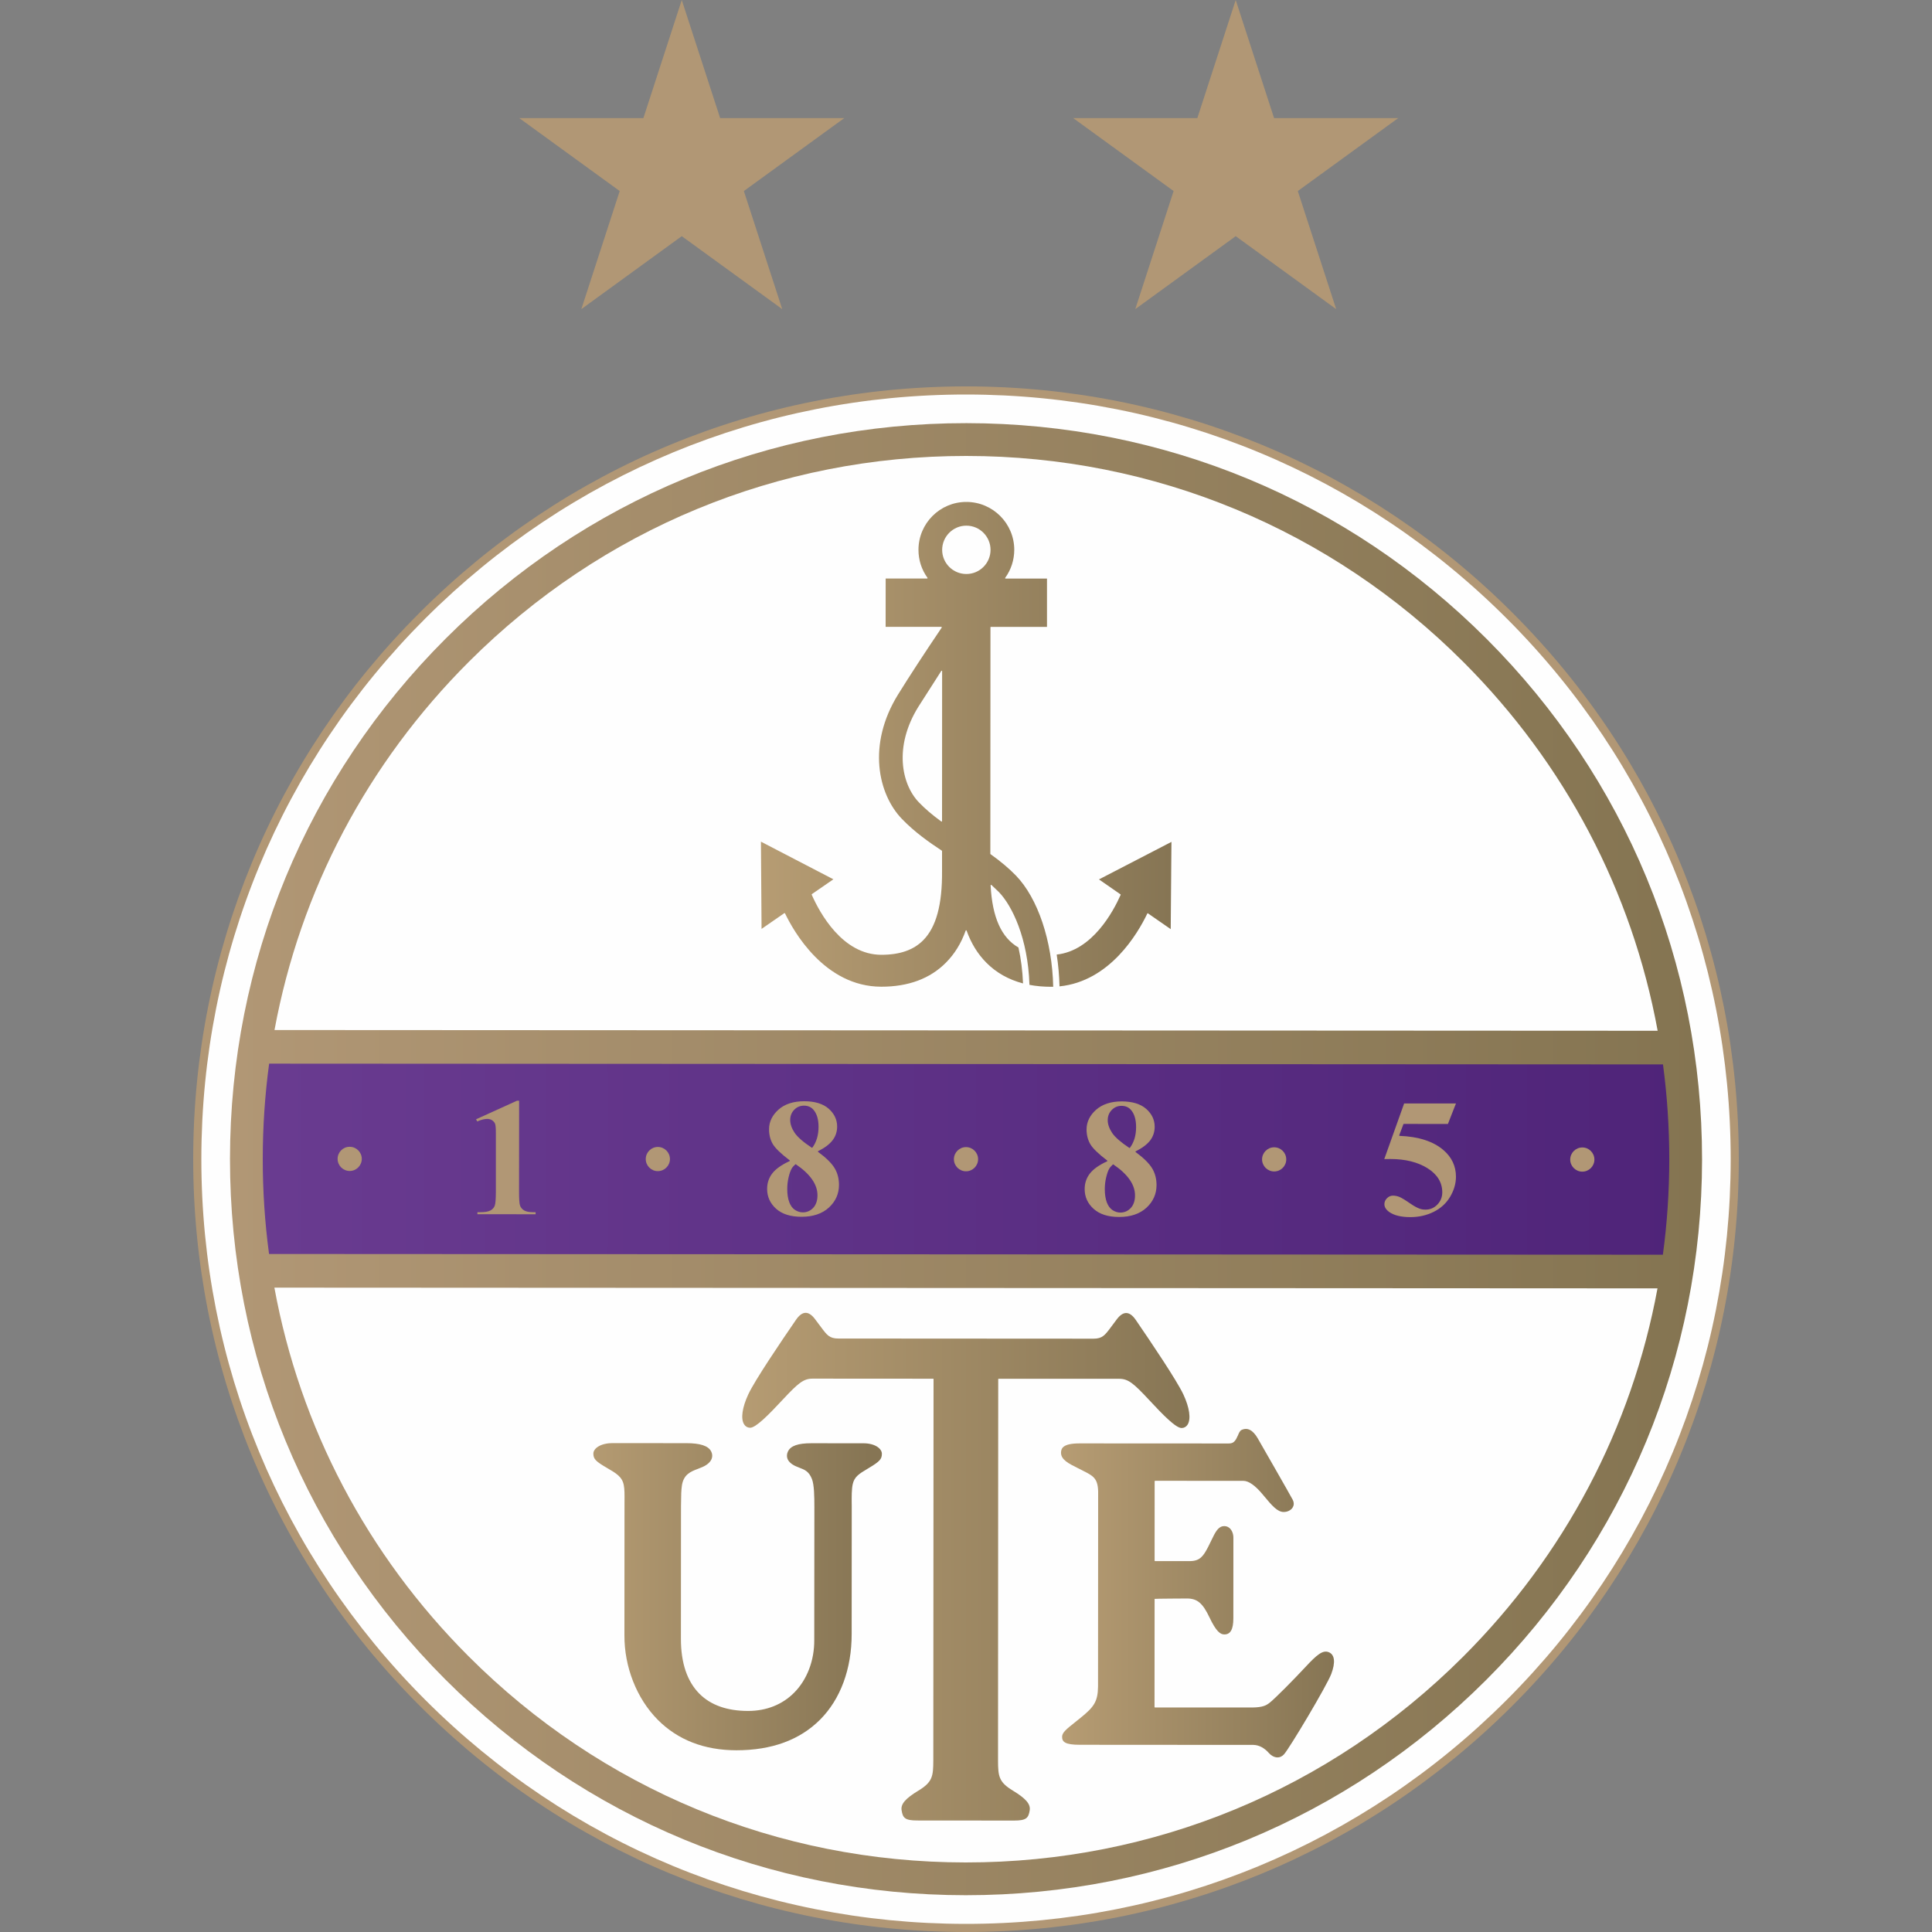 <svg width="50" height="50" viewBox="0 0 50 50" fill="none" xmlns="http://www.w3.org/2000/svg">
<rect x="0" y="0" width="50" height="50" fill="#808080" stroke="none"/>
<g clip-path="url(#clip0_1978_2961)">
<path d="M17.644 0L18.637 3.056H21.85L19.251 4.944L20.244 8L17.644 6.112L15.045 8L16.038 4.944L13.438 3.056H16.651L17.644 0Z" fill="#B19775"/>
<path d="M31.98 0L32.973 3.056H36.186L33.587 4.944L34.58 8L31.98 6.112L29.381 8L30.373 4.944L27.774 3.056H30.987L31.98 0Z" fill="#B19775"/>
<path d="M10.85 44.134C7.075 40.355 4.997 35.331 5 29.989C5.003 24.647 7.086 19.625 10.866 15.85C14.645 12.075 19.669 9.997 25.011 10C30.353 10.003 35.375 12.086 39.15 15.866C42.925 19.645 45.003 24.669 45 30.011C44.997 35.353 42.914 40.374 39.135 44.15C35.355 47.925 30.331 50.003 24.989 50C19.647 49.997 14.626 47.914 10.85 44.134Z" fill="#B19775"/>
<path d="M10.999 43.986C7.264 40.246 5.208 35.275 5.211 29.989C5.214 24.703 7.275 19.734 11.014 15.999C14.755 12.263 19.725 10.207 25.011 10.21C30.297 10.213 35.266 12.274 39.002 16.014C42.738 19.754 44.793 24.725 44.79 30.011C44.787 35.297 42.726 40.265 38.986 44.001C35.246 47.737 30.276 49.793 24.989 49.79C19.704 49.787 14.735 47.726 10.999 43.986Z" fill="#FEFEFE"/>
<path d="M11.523 43.462C7.928 39.862 5.949 35.078 5.952 29.99C5.955 24.901 7.938 20.119 11.538 16.523C15.138 12.927 19.923 10.948 25.011 10.951C30.099 10.954 34.881 12.938 38.477 16.538C42.073 20.138 44.052 24.922 44.049 30.011C44.046 35.098 42.062 39.881 38.462 43.477C34.862 47.073 30.078 49.051 24.99 49.048C19.901 49.046 15.119 47.062 11.523 43.462Z" fill="url(#paint0_linear_1978_2961)"/>
<path d="M42.896 33.343C42.229 36.957 40.489 40.254 37.863 42.877C34.424 46.312 29.852 48.203 24.991 48.2C20.129 48.198 15.56 46.302 12.124 42.862C9.501 40.237 7.765 36.939 7.101 33.324C7.127 33.324 42.87 33.343 42.896 33.343Z" fill="#FEFEFE"/>
<path d="M12.138 17.123C15.577 13.688 20.149 11.797 25.01 11.8C29.872 11.802 34.441 13.698 37.877 17.137C40.5 19.763 42.236 23.061 42.9 26.676C42.874 26.676 7.132 26.657 7.104 26.657C7.772 23.042 9.512 19.746 12.138 17.123Z" fill="#FEFEFE"/>
<path d="M43.038 27.547C43.146 28.357 43.201 29.186 43.201 30.01C43.2 30.834 43.145 31.663 43.035 32.472C43.014 32.473 6.983 32.453 6.963 32.453C6.854 31.643 6.799 30.814 6.8 29.99C6.8 29.166 6.856 28.337 6.965 27.527C6.986 27.527 43.017 27.547 43.038 27.547Z" fill="url(#paint1_linear_1978_2961)"/>
<path d="M29.879 44.178L29.881 41.419L29.881 41.379C29.881 41.373 30.718 41.369 30.718 41.369C30.983 41.369 31.125 41.487 31.299 41.854C31.475 42.224 31.581 42.299 31.686 42.299C31.845 42.3 31.919 42.167 31.919 41.881L31.92 39.799C31.921 39.693 31.881 39.598 31.817 39.543C31.769 39.503 31.709 39.488 31.646 39.499C31.513 39.523 31.443 39.672 31.353 39.858L31.262 40.043C31.146 40.262 31.061 40.397 30.806 40.401L29.892 40.401C29.887 40.401 29.882 40.396 29.881 40.39L29.881 40.355L29.882 38.352L29.883 38.334C29.883 38.328 29.888 38.323 29.894 38.323L32.178 38.324C32.316 38.325 32.483 38.443 32.675 38.672L32.713 38.718L32.714 38.719C32.913 38.958 33.057 39.13 33.221 39.13C33.319 39.131 33.41 39.085 33.454 39.014C33.48 38.973 33.5 38.905 33.456 38.815C33.406 38.716 32.598 37.306 32.549 37.222C32.423 37.006 32.281 36.935 32.128 37.009C32.087 37.029 32.062 37.089 32.038 37.147L31.991 37.243C31.936 37.331 31.89 37.358 31.791 37.357L27.934 37.355C27.515 37.356 27.459 37.478 27.459 37.598C27.459 37.777 27.66 37.878 27.875 37.985L27.965 38.03L28.034 38.066C28.286 38.193 28.413 38.257 28.42 38.602L28.417 43.647C28.412 44.036 28.312 44.175 27.972 44.451L27.834 44.562C27.595 44.752 27.487 44.838 27.487 44.949C27.487 45.079 27.562 45.155 27.947 45.155L32.442 45.158C32.587 45.163 32.723 45.236 32.844 45.374C32.89 45.426 32.971 45.481 33.06 45.482C33.123 45.483 33.18 45.456 33.229 45.403C33.369 45.251 34.337 43.628 34.453 43.322C34.566 43.022 34.543 42.822 34.389 42.759C34.234 42.696 34.083 42.821 33.782 43.145C33.476 43.474 33.02 43.935 32.868 44.059C32.774 44.134 32.692 44.185 32.413 44.19L29.89 44.189C29.884 44.189 29.879 44.184 29.879 44.178Z" fill="url(#paint2_linear_1978_2961)"/>
<path d="M28.299 34.645C28.526 34.645 28.594 34.556 28.741 34.36L28.803 34.277L28.909 34.135C28.99 34.031 29.07 33.979 29.149 33.981C29.232 33.983 29.314 34.043 29.394 34.16C29.78 34.723 30.454 35.722 30.626 36.089C30.785 36.43 30.826 36.721 30.736 36.868C30.701 36.924 30.648 36.955 30.583 36.957C30.431 36.961 30.096 36.615 29.737 36.229C29.331 35.793 29.198 35.684 28.963 35.683L25.845 35.682C25.839 35.681 25.834 35.687 25.834 35.693L25.829 45.566C25.831 45.97 25.849 46.121 26.213 46.341C26.55 46.546 26.673 46.689 26.649 46.849C26.618 47.053 26.558 47.116 26.242 47.116L23.74 47.114C23.423 47.114 23.363 47.051 23.333 46.847C23.309 46.687 23.432 46.545 23.77 46.34C24.133 46.12 24.152 45.969 24.154 45.565L24.16 35.692C24.16 35.685 24.155 35.68 24.149 35.681L21.031 35.679C20.797 35.679 20.663 35.788 20.256 36.224C19.897 36.609 19.561 36.954 19.41 36.95C19.345 36.948 19.292 36.918 19.257 36.861C19.166 36.715 19.208 36.423 19.367 36.083C19.539 35.715 20.215 34.717 20.602 34.154C20.682 34.038 20.764 33.978 20.846 33.976C20.925 33.974 21.006 34.026 21.086 34.13L21.194 34.274L21.255 34.355C21.401 34.551 21.468 34.641 21.697 34.641L28.299 34.645Z" fill="url(#paint3_linear_1978_2961)"/>
<path d="M19.361 44.279C19.833 44.279 20.245 44.116 20.552 43.807C20.887 43.471 21.077 42.973 21.073 42.441L21.076 39.017C21.076 38.725 21.072 38.427 21.012 38.275C20.934 38.079 20.828 38.038 20.693 37.986L20.595 37.946C20.483 37.896 20.408 37.828 20.379 37.75C20.358 37.691 20.362 37.626 20.393 37.562C20.463 37.417 20.654 37.351 20.994 37.351L22.346 37.352C22.645 37.352 22.823 37.49 22.823 37.623C22.823 37.761 22.767 37.823 22.488 37.99L22.44 38.019C22.241 38.138 22.11 38.216 22.068 38.412C22.039 38.545 22.041 38.737 22.042 38.908L22.043 38.951L22.041 42.29C22.042 43.189 21.752 43.976 21.223 44.505C20.698 45.031 19.969 45.297 19.058 45.297C18.227 45.296 17.541 45.03 17.021 44.506C16.477 43.957 16.155 43.139 16.16 42.317L16.162 38.952L16.162 38.901L16.162 38.898C16.164 38.664 16.165 38.547 16.143 38.433C16.102 38.218 15.944 38.126 15.704 37.987C15.415 37.819 15.356 37.757 15.356 37.619C15.356 37.486 15.541 37.348 15.851 37.348L17.755 37.349C18.122 37.349 18.329 37.417 18.404 37.561C18.436 37.622 18.441 37.686 18.42 37.747C18.39 37.833 18.309 37.908 18.185 37.964L18.067 38.012C17.879 38.082 17.686 38.156 17.646 38.457C17.631 38.568 17.626 38.681 17.624 38.984L17.622 42.409C17.621 43.035 17.783 43.514 18.101 43.834C18.395 44.129 18.82 44.279 19.361 44.279Z" fill="url(#paint4_linear_1978_2961)"/>
<path d="M30.317 21.788C30.317 21.824 30.299 24.004 30.298 24.046C30.266 24.023 29.718 23.644 29.718 23.644L29.71 23.637C29.707 23.635 29.704 23.634 29.701 23.635C29.698 23.636 29.695 23.638 29.693 23.641C29.443 24.165 28.72 25.396 27.42 25.527C27.413 25.249 27.389 24.972 27.347 24.704C28.268 24.605 28.811 23.591 29.002 23.159C29.003 23.158 29.003 23.156 29.003 23.154C29.003 23.151 29.001 23.148 28.998 23.146L28.986 23.137C28.986 23.137 28.47 22.779 28.441 22.759C28.473 22.743 30.285 21.804 30.317 21.788ZM22.921 14.972C22.921 14.994 22.92 16.201 22.92 16.222C22.942 16.222 24.363 16.223 24.363 16.223C24.367 16.223 24.37 16.227 24.372 16.231C24.374 16.235 24.373 16.241 24.37 16.244C23.932 16.892 23.542 17.489 23.242 17.973C22.435 19.277 22.727 20.555 23.34 21.192C23.67 21.535 24.046 21.799 24.37 22.012C24.373 22.014 24.38 22.019 24.38 22.023L24.38 22.544C24.387 23.411 24.228 23.995 23.893 24.333C23.642 24.587 23.287 24.71 22.808 24.71C21.801 24.709 21.213 23.622 21.007 23.155C21.006 23.154 21.006 23.152 21.006 23.15C21.006 23.147 21.008 23.144 21.01 23.142L21.021 23.133C21.021 23.133 21.54 22.775 21.568 22.756C21.536 22.738 19.725 21.798 19.693 21.782C19.693 21.818 19.709 23.998 19.709 24.04C19.742 24.017 20.287 23.64 20.287 23.64L20.3 23.633C20.303 23.631 20.306 23.631 20.309 23.632C20.312 23.633 20.315 23.635 20.316 23.637C20.528 24.083 21.335 25.535 22.808 25.536C23.508 25.536 24.071 25.327 24.48 24.914C24.706 24.686 24.875 24.413 24.993 24.081C24.995 24.076 25 24.076 25.005 24.076C25.01 24.076 25.015 24.082 25.016 24.086C25.135 24.416 25.302 24.688 25.527 24.915C25.783 25.173 26.102 25.353 26.476 25.451C26.463 25.125 26.423 24.811 26.357 24.521C25.916 24.267 25.681 23.743 25.637 22.917C25.637 22.917 25.637 22.917 25.637 22.917C25.637 22.912 25.639 22.904 25.643 22.902C25.648 22.9 25.652 22.898 25.656 22.901L25.85 23.085C26.192 23.438 26.604 24.279 26.642 25.488C26.816 25.521 27.003 25.538 27.198 25.538C27.198 25.538 27.241 25.537 27.257 25.537C27.231 24.35 26.861 23.247 26.291 22.658C26.11 22.472 25.903 22.297 25.638 22.108C25.635 22.106 25.63 22.101 25.63 22.097L25.633 16.253L25.633 16.235C25.633 16.232 25.634 16.229 25.636 16.227C25.638 16.225 25.641 16.223 25.644 16.224C25.644 16.224 27.074 16.224 27.096 16.224C27.096 16.202 27.097 14.996 27.096 14.974C27.075 14.974 26.022 14.974 26.022 14.974C26.018 14.973 26.015 14.969 26.013 14.966C26.012 14.962 26.013 14.955 26.016 14.952C26.168 14.741 26.248 14.491 26.249 14.23C26.249 13.546 25.693 12.99 25.009 12.99C24.326 12.989 23.77 13.545 23.77 14.229C23.769 14.49 23.85 14.741 24.002 14.952C24.004 14.955 24.005 14.958 24.005 14.961C24.005 14.963 24.005 14.964 24.004 14.965C24.002 14.969 24 14.972 23.995 14.972C23.995 14.972 22.942 14.972 22.921 14.972ZM25.009 13.604C25.354 13.604 25.635 13.885 25.635 14.23C25.635 14.575 25.354 14.856 25.009 14.855C24.664 14.855 24.383 14.575 24.383 14.23C24.384 13.885 24.664 13.604 25.009 13.604ZM24.375 17.358C24.379 17.36 24.382 17.364 24.382 17.369L24.38 21.252C24.38 21.256 24.376 21.259 24.372 21.261C24.369 21.263 24.363 21.262 24.359 21.259C24.13 21.093 23.941 20.931 23.782 20.766C23.328 20.295 23.13 19.321 23.764 18.296C23.764 18.296 24.357 17.37 24.357 17.369L24.362 17.362C24.365 17.358 24.37 17.357 24.375 17.358Z" fill="url(#paint5_linear_1978_2961)"/>
<path d="M13.38 28.486L13.435 28.487L13.433 30.848C13.433 31.031 13.441 31.144 13.457 31.195C13.474 31.247 13.508 31.29 13.56 31.323C13.613 31.356 13.693 31.372 13.806 31.372L13.861 31.372L13.862 31.425L12.355 31.424L12.355 31.372L12.421 31.372C12.548 31.372 12.637 31.357 12.692 31.327C12.747 31.297 12.784 31.256 12.804 31.203C12.823 31.151 12.832 31.035 12.833 30.848L12.833 29.342C12.834 29.204 12.827 29.121 12.813 29.085C12.8 29.05 12.774 29.019 12.738 28.994C12.701 28.969 12.658 28.957 12.61 28.957C12.539 28.957 12.45 28.98 12.35 29.023L12.321 28.967C12.342 28.957 13.38 28.486 13.38 28.486Z" fill="#B19775"/>
<path d="M9.05 29.679C8.877 29.678 8.737 29.819 8.737 29.991C8.737 30.164 8.877 30.304 9.049 30.305C9.222 30.305 9.362 30.164 9.363 29.992C9.363 29.819 9.222 29.679 9.05 29.679Z" fill="#B19775"/>
<path d="M16.712 29.996C16.712 29.823 16.853 29.683 17.025 29.683C17.197 29.683 17.338 29.824 17.338 29.996C17.338 30.168 17.197 30.309 17.024 30.309C16.852 30.309 16.712 30.168 16.712 29.996Z" fill="#B19775"/>
<path d="M24.687 30C24.687 29.828 24.828 29.687 25 29.687C25.173 29.687 25.313 29.828 25.313 30C25.313 30.173 25.172 30.313 25 30.313C24.827 30.313 24.687 30.172 24.687 30Z" fill="#B19775"/>
<path d="M32.662 30.004C32.663 29.832 32.803 29.692 32.975 29.692C33.148 29.692 33.288 29.832 33.288 30.005C33.288 30.177 33.148 30.318 32.975 30.317C32.803 30.317 32.663 30.177 32.662 30.004Z" fill="#B19775"/>
<path d="M40.951 29.696C40.778 29.696 40.638 29.836 40.637 30.009C40.637 30.181 40.778 30.322 40.95 30.322C41.123 30.322 41.263 30.181 41.263 30.009C41.263 29.837 41.123 29.696 40.951 29.696Z" fill="#B19775"/>
<path fill-rule="evenodd" clip-rule="evenodd" d="M19.853 30.77C19.853 30.97 19.931 31.142 20.084 31.281C20.238 31.42 20.459 31.49 20.742 31.49C21.04 31.491 21.279 31.41 21.452 31.251C21.625 31.092 21.713 30.895 21.713 30.665C21.713 30.5 21.674 30.353 21.596 30.226C21.518 30.099 21.375 29.959 21.172 29.811C21.169 29.808 21.167 29.804 21.168 29.8C21.168 29.797 21.17 29.793 21.174 29.791C21.341 29.709 21.467 29.614 21.546 29.511C21.625 29.409 21.665 29.289 21.665 29.155C21.665 28.976 21.591 28.821 21.446 28.693C21.3 28.565 21.088 28.5 20.815 28.5C20.533 28.5 20.308 28.573 20.146 28.718C19.985 28.863 19.903 29.033 19.903 29.222C19.902 29.367 19.935 29.496 19.998 29.605C20.062 29.714 20.209 29.857 20.437 30.03C20.44 30.033 20.441 30.037 20.441 30.04C20.441 30.044 20.438 30.048 20.435 30.049C20.226 30.145 20.075 30.253 19.987 30.367C19.898 30.482 19.853 30.617 19.853 30.77ZM20.487 30.245C20.506 30.211 20.538 30.173 20.583 30.133C20.587 30.129 20.593 30.129 20.597 30.132C20.969 30.384 21.158 30.655 21.156 30.935C21.156 31.071 21.119 31.179 21.047 31.258C20.974 31.336 20.883 31.376 20.777 31.376C20.708 31.376 20.64 31.355 20.576 31.314C20.511 31.273 20.46 31.204 20.426 31.112C20.391 31.02 20.374 30.905 20.374 30.77C20.374 30.665 20.386 30.563 20.409 30.467C20.432 30.37 20.458 30.296 20.487 30.245ZM20.45 28.985C20.45 28.881 20.485 28.792 20.554 28.721C20.623 28.65 20.707 28.615 20.806 28.614C20.914 28.614 21 28.654 21.062 28.732C21.143 28.832 21.184 28.977 21.184 29.164C21.184 29.27 21.17 29.368 21.144 29.457C21.118 29.546 21.078 29.628 21.024 29.7C21.02 29.705 21.014 29.706 21.009 29.703C20.789 29.558 20.64 29.427 20.564 29.315C20.489 29.202 20.45 29.091 20.45 28.985Z" fill="#B19775"/>
<path fill-rule="evenodd" clip-rule="evenodd" d="M28.303 31.285C28.149 31.147 28.071 30.975 28.071 30.774C28.071 30.622 28.116 30.487 28.205 30.372C28.294 30.257 28.444 30.15 28.653 30.054C28.656 30.053 28.659 30.049 28.659 30.045C28.659 30.041 28.658 30.037 28.655 30.035C28.427 29.862 28.28 29.719 28.216 29.609C28.153 29.5 28.12 29.372 28.12 29.227C28.121 29.037 28.203 28.867 28.364 28.723C28.526 28.578 28.751 28.504 29.033 28.504C29.305 28.505 29.518 28.57 29.664 28.698C29.809 28.826 29.883 28.981 29.883 29.16C29.883 29.294 29.843 29.414 29.765 29.516C29.685 29.619 29.559 29.713 29.392 29.796C29.388 29.798 29.386 29.802 29.386 29.805C29.385 29.809 29.387 29.813 29.39 29.815C29.593 29.964 29.736 30.104 29.814 30.231C29.892 30.358 29.931 30.506 29.931 30.67C29.931 30.899 29.843 31.097 29.67 31.256C29.497 31.415 29.258 31.496 28.96 31.495C28.677 31.495 28.456 31.424 28.303 31.285ZM28.801 30.137C28.757 30.178 28.724 30.216 28.705 30.249C28.676 30.3 28.65 30.375 28.627 30.472C28.604 30.568 28.592 30.67 28.592 30.775C28.592 30.91 28.61 31.025 28.644 31.117C28.679 31.209 28.729 31.277 28.794 31.319C28.858 31.36 28.926 31.381 28.995 31.381C29.101 31.381 29.192 31.341 29.265 31.262C29.337 31.184 29.374 31.075 29.374 30.94C29.376 30.66 29.188 30.389 28.815 30.137C28.811 30.133 28.805 30.134 28.801 30.137ZM28.772 28.726C28.703 28.796 28.668 28.885 28.668 28.99C28.668 29.096 28.707 29.206 28.782 29.32C28.858 29.432 29.007 29.562 29.227 29.708C29.232 29.711 29.238 29.71 29.242 29.705C29.296 29.633 29.336 29.551 29.363 29.462C29.389 29.373 29.402 29.275 29.402 29.169C29.402 28.982 29.361 28.837 29.28 28.737C29.218 28.659 29.132 28.619 29.024 28.619C28.926 28.619 28.841 28.655 28.772 28.726Z" fill="#B19775"/>
<path d="M37.56 28.863C37.614 28.725 37.674 28.573 37.68 28.558C37.648 28.558 36.354 28.557 36.339 28.557L35.825 29.997L35.983 29.995C36.367 29.995 36.69 30.075 36.943 30.233C37.197 30.392 37.326 30.602 37.326 30.858C37.326 30.98 37.283 31.087 37.199 31.174C37.115 31.261 37.011 31.306 36.891 31.305C36.834 31.305 36.782 31.297 36.736 31.279C36.673 31.256 36.596 31.214 36.508 31.154C36.37 31.058 36.272 30.999 36.216 30.976C36.16 30.954 36.104 30.943 36.05 30.943C35.991 30.943 35.94 30.965 35.895 31.01C35.851 31.054 35.828 31.106 35.828 31.164C35.828 31.24 35.871 31.308 35.957 31.369C36.082 31.455 36.264 31.499 36.499 31.499C36.717 31.5 36.92 31.453 37.103 31.363C37.286 31.272 37.429 31.141 37.529 30.973C37.629 30.804 37.68 30.63 37.68 30.454C37.68 30.18 37.571 29.948 37.355 29.763C37.093 29.538 36.711 29.415 36.222 29.396C36.219 29.396 36.215 29.394 36.214 29.391C36.212 29.389 36.212 29.387 36.212 29.385C36.212 29.384 36.212 29.382 36.212 29.381L36.32 29.094C36.321 29.09 36.326 29.087 36.33 29.087L37.472 29.088C37.474 29.081 37.515 28.977 37.56 28.863Z" fill="#B19775"/>
</g>
<defs>
<linearGradient id="paint0_linear_1978_2961" x1="6" y1="29.951" x2="44" y2="29.951" gradientUnits="userSpaceOnUse">
<stop stop-color="#B19775"/>
<stop offset="1" stop-color="#847451"/>
</linearGradient>
<linearGradient id="paint1_linear_1978_2961" x1="7" y1="27.527" x2="43.5" y2="27.527" gradientUnits="userSpaceOnUse">
<stop stop-color="#693B90"/>
<stop offset="1" stop-color="#4F2479"/>
</linearGradient>
<linearGradient id="paint2_linear_1978_2961" x1="27.5" y1="40.886" x2="34.5" y2="40.886" gradientUnits="userSpaceOnUse">
<stop stop-color="#B69C73"/>
<stop offset="1" stop-color="#867554"/>
</linearGradient>
<linearGradient id="paint3_linear_1978_2961" x1="19" y1="40.013" x2="31" y2="40.013" gradientUnits="userSpaceOnUse">
<stop stop-color="#B69C73"/>
<stop offset="1" stop-color="#867554"/>
</linearGradient>
<linearGradient id="paint4_linear_1978_2961" x1="15" y1="41" x2="22.5" y2="41" gradientUnits="userSpaceOnUse">
<stop stop-color="#B69C73"/>
<stop offset="1" stop-color="#867554"/>
</linearGradient>
<linearGradient id="paint5_linear_1978_2961" x1="19.756" y1="18.755" x2="30.281" y2="18.755" gradientUnits="userSpaceOnUse">
<stop stop-color="#B69C73"/>
<stop offset="1" stop-color="#867554"/>
</linearGradient>
<clipPath id="clip0_1978_2961">
<rect width="50" height="50" fill="white"/>
</clipPath>
</defs>
</svg>
